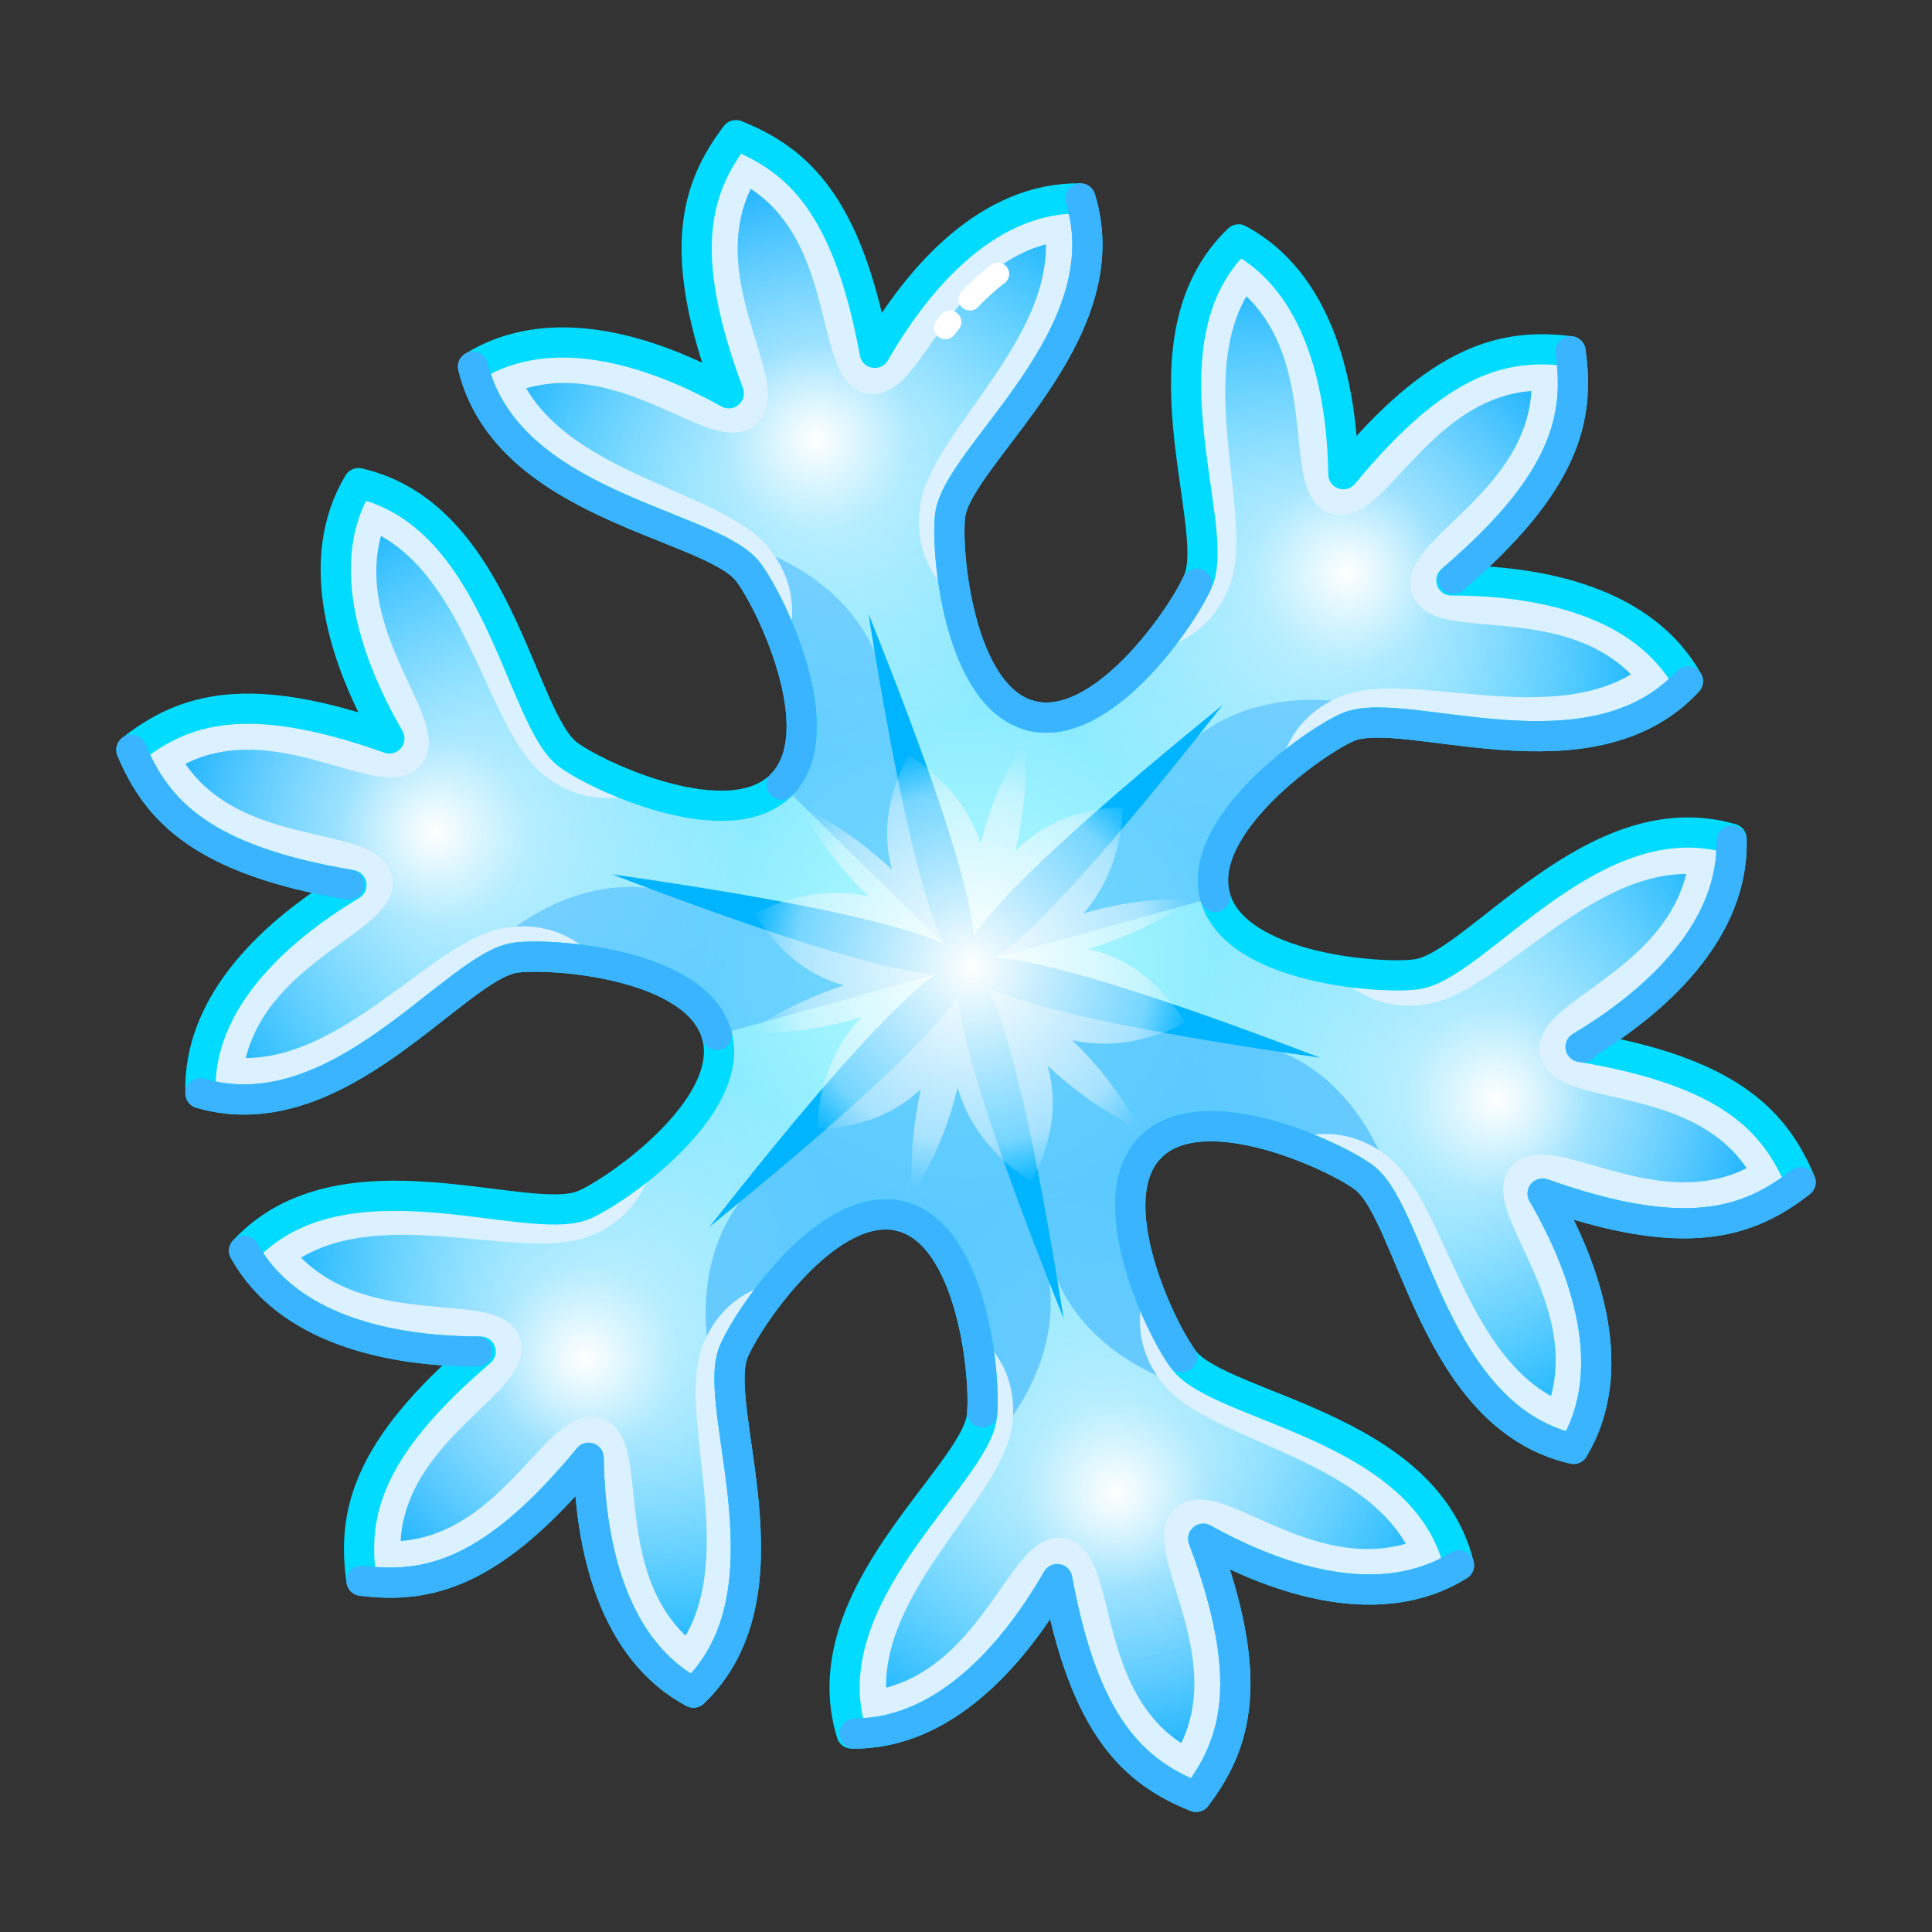 <svg xmlns="http://www.w3.org/2000/svg" viewBox="0 0 512 512" width="512" height="512" style="width: 100%; height: 100%; transform: translate3d(0,0,0);" preserveAspectRatio="xMidYMid meet"><rect x="0" y="0" width="512" height="512" fill="#333333" stroke="none"/><defs><clipPath id="__lottie_element_9451"><rect width="512" height="512" x="0" y="0"></rect></clipPath><radialGradient id="__lottie_element_9513" spreadMethod="pad" gradientUnits="userSpaceOnUse" cx="1.216" cy="0.429" r="60.213" fx="1.216" fy="0.429"><stop offset="0%" stop-color="rgb(255,255,255)" stop-opacity="1"></stop><stop offset="78%" stop-color="rgb(237,248,255)" stop-opacity="0.5"></stop><stop offset="100%" stop-color="rgb(220,241,255)" stop-opacity="0"></stop></radialGradient><radialGradient id="__lottie_element_9553" spreadMethod="pad" gradientUnits="userSpaceOnUse" cx="0" cy="0" r="216.765" fx="0" fy="0"><stop offset="0%" stop-color="rgb(184,255,255)"></stop><stop offset="67%" stop-color="rgb(92,212,255)"></stop><stop offset="100%" stop-color="rgb(0,169,255)"></stop></radialGradient><radialGradient id="__lottie_element_9554" spreadMethod="pad" gradientUnits="userSpaceOnUse" cx="-1" cy="-145" r="83.891" fx="-1" fy="-145"><stop offset="0%" stop-color="rgb(255,255,255)" stop-opacity="1"></stop><stop offset="30%" stop-color="rgb(255,255,255)" stop-opacity="0.5"></stop><stop offset="100%" stop-color="rgb(255,255,255)" stop-opacity="0"></stop></radialGradient><radialGradient id="__lottie_element_9558" spreadMethod="pad" gradientUnits="userSpaceOnUse" cx="0" cy="0" r="216.765" fx="0" fy="0"><stop offset="0%" stop-color="rgb(184,255,255)"></stop><stop offset="67%" stop-color="rgb(92,212,255)"></stop><stop offset="100%" stop-color="rgb(0,169,255)"></stop></radialGradient><radialGradient id="__lottie_element_9559" spreadMethod="pad" gradientUnits="userSpaceOnUse" cx="-1" cy="-145" r="83.891" fx="-1" fy="-145"><stop offset="0%" stop-color="rgb(255,255,255)" stop-opacity="1"></stop><stop offset="30%" stop-color="rgb(255,255,255)" stop-opacity="0.5"></stop><stop offset="100%" stop-color="rgb(255,255,255)" stop-opacity="0"></stop></radialGradient><radialGradient id="__lottie_element_9563" spreadMethod="pad" gradientUnits="userSpaceOnUse" cx="0" cy="0" r="216.765" fx="0" fy="0"><stop offset="0%" stop-color="rgb(184,255,255)"></stop><stop offset="67%" stop-color="rgb(92,212,255)"></stop><stop offset="100%" stop-color="rgb(0,169,255)"></stop></radialGradient><radialGradient id="__lottie_element_9564" spreadMethod="pad" gradientUnits="userSpaceOnUse" cx="-1" cy="-145" r="83.891" fx="-1" fy="-145"><stop offset="0%" stop-color="rgb(255,255,255)" stop-opacity="1"></stop><stop offset="30%" stop-color="rgb(255,255,255)" stop-opacity="0.5"></stop><stop offset="100%" stop-color="rgb(255,255,255)" stop-opacity="0"></stop></radialGradient><radialGradient id="__lottie_element_9568" spreadMethod="pad" gradientUnits="userSpaceOnUse" cx="0" cy="0" r="216.765" fx="0" fy="0"><stop offset="0%" stop-color="rgb(184,255,255)"></stop><stop offset="67%" stop-color="rgb(92,212,255)"></stop><stop offset="100%" stop-color="rgb(0,169,255)"></stop></radialGradient><radialGradient id="__lottie_element_9569" spreadMethod="pad" gradientUnits="userSpaceOnUse" cx="-1" cy="-145" r="83.891" fx="-1" fy="-145"><stop offset="0%" stop-color="rgb(255,255,255)" stop-opacity="1"></stop><stop offset="30%" stop-color="rgb(255,255,255)" stop-opacity="0.5"></stop><stop offset="100%" stop-color="rgb(255,255,255)" stop-opacity="0"></stop></radialGradient><radialGradient id="__lottie_element_9573" spreadMethod="pad" gradientUnits="userSpaceOnUse" cx="0" cy="0" r="216.765" fx="0" fy="0"><stop offset="0%" stop-color="rgb(184,255,255)"></stop><stop offset="67%" stop-color="rgb(92,212,255)"></stop><stop offset="100%" stop-color="rgb(0,169,255)"></stop></radialGradient><radialGradient id="__lottie_element_9574" spreadMethod="pad" gradientUnits="userSpaceOnUse" cx="-1" cy="-145" r="83.891" fx="-1" fy="-145"><stop offset="0%" stop-color="rgb(255,255,255)" stop-opacity="1"></stop><stop offset="30%" stop-color="rgb(255,255,255)" stop-opacity="0.5"></stop><stop offset="100%" stop-color="rgb(255,255,255)" stop-opacity="0"></stop></radialGradient><radialGradient id="__lottie_element_9578" spreadMethod="pad" gradientUnits="userSpaceOnUse" cx="0" cy="0" r="216.765" fx="0" fy="0"><stop offset="0%" stop-color="rgb(184,255,255)"></stop><stop offset="67%" stop-color="rgb(92,212,255)"></stop><stop offset="100%" stop-color="rgb(0,169,255)"></stop></radialGradient><radialGradient id="__lottie_element_9579" spreadMethod="pad" gradientUnits="userSpaceOnUse" cx="-1" cy="-145" r="83.891" fx="-1" fy="-145"><stop offset="0%" stop-color="rgb(255,255,255)" stop-opacity="1"></stop><stop offset="30%" stop-color="rgb(255,255,255)" stop-opacity="0.5"></stop><stop offset="100%" stop-color="rgb(255,255,255)" stop-opacity="0"></stop></radialGradient></defs><g clip-path="url(#__lottie_element_9451)"><g style="display: block;" transform="matrix(0.964,-0.267,0.267,0.964,256,256)" opacity="1"><g opacity="1" transform="matrix(1,0,0,1,0,0)"><g opacity="1" transform="matrix(1,0,0,1,0,0)"><g opacity="1" transform="matrix(1,0,0,1,0,0)"><path fill="url(#__lottie_element_9578)" fill-opacity="1" d=" M34.254,-59.329 C17.062,-69.254 24.23,-107.584 27.827,-116.183 C34.072,-131.069 84.609,-149.759 83.488,-187.885 C60.535,-194.637 37.172,-179.871 20.069,-163.001 C23.586,-202.735 14.09,-217.679 0,-228.411 C-14.09,-217.679 -23.586,-202.735 -20.069,-163.001 C-37.172,-179.871 -60.535,-194.637 -83.488,-187.885 C-84.609,-149.759 -34.072,-131.069 -27.827,-116.183 C-24.23,-107.584 -17.063,-69.254 -34.254,-59.329 C-42.85,-54.366 -21.425,0 0,0 C21.425,0 42.85,-54.366 34.254,-59.329z"></path><path fill="url(#__lottie_element_9579)" fill-opacity="1" d=" M34.254,-59.329 C17.062,-69.254 24.23,-107.584 27.827,-116.183 C34.072,-131.069 84.609,-149.759 83.488,-187.885 C60.535,-194.637 37.172,-179.871 20.069,-163.001 C23.586,-202.735 14.09,-217.679 0,-228.411 C-14.09,-217.679 -23.586,-202.735 -20.069,-163.001 C-37.172,-179.871 -60.535,-194.637 -83.488,-187.885 C-84.609,-149.759 -34.072,-131.069 -27.827,-116.183 C-24.23,-107.584 -17.063,-69.254 -34.254,-59.329 C-42.85,-54.366 -21.425,0 0,0 C21.425,0 42.85,-54.366 34.254,-59.329z"></path></g></g></g></g><g style="display: block;" transform="matrix(0.964,-0.267,0.267,0.964,256,256)" opacity="1"><g opacity="1" transform="matrix(1,0,0,1,0,0)"><g opacity="1" transform="matrix(1,0,0,1,0,0)"><g opacity="1" transform="matrix(0.5,-0.866,0.866,0.5,0,0)"><path fill="url(#__lottie_element_9573)" fill-opacity="1" d=" M34.254,-59.329 C17.062,-69.254 24.23,-107.584 27.827,-116.183 C34.072,-131.069 84.609,-149.759 83.488,-187.885 C60.535,-194.637 37.172,-179.871 20.069,-163.001 C23.586,-202.735 14.09,-217.679 0,-228.411 C-14.09,-217.679 -23.586,-202.735 -20.069,-163.001 C-37.172,-179.871 -60.535,-194.637 -83.488,-187.885 C-84.609,-149.759 -34.072,-131.069 -27.827,-116.183 C-24.23,-107.584 -17.063,-69.254 -34.254,-59.329 C-42.85,-54.366 -21.425,0 0,0 C21.425,0 42.85,-54.366 34.254,-59.329z"></path><path fill="url(#__lottie_element_9574)" fill-opacity="1" d=" M34.254,-59.329 C17.062,-69.254 24.23,-107.584 27.827,-116.183 C34.072,-131.069 84.609,-149.759 83.488,-187.885 C60.535,-194.637 37.172,-179.871 20.069,-163.001 C23.586,-202.735 14.09,-217.679 0,-228.411 C-14.09,-217.679 -23.586,-202.735 -20.069,-163.001 C-37.172,-179.871 -60.535,-194.637 -83.488,-187.885 C-84.609,-149.759 -34.072,-131.069 -27.827,-116.183 C-24.23,-107.584 -17.063,-69.254 -34.254,-59.329 C-42.85,-54.366 -21.425,0 0,0 C21.425,0 42.85,-54.366 34.254,-59.329z"></path></g></g></g></g><g style="display: block;" transform="matrix(0.964,-0.267,0.267,0.964,256,256)" opacity="1"><g opacity="1" transform="matrix(1,0,0,1,0,0)"><g opacity="1" transform="matrix(1,0,0,1,0,0)"><g opacity="1" transform="matrix(0.5,0.866,-0.866,0.5,0,0)"><path fill="url(#__lottie_element_9568)" fill-opacity="1" d=" M34.254,-59.329 C17.062,-69.254 24.23,-107.584 27.827,-116.183 C34.072,-131.069 84.609,-149.759 83.488,-187.885 C60.535,-194.637 37.172,-179.871 20.069,-163.001 C23.586,-202.735 14.09,-217.679 0,-228.411 C-14.09,-217.679 -23.586,-202.735 -20.069,-163.001 C-37.172,-179.871 -60.535,-194.637 -83.488,-187.885 C-84.609,-149.759 -34.072,-131.069 -27.827,-116.183 C-24.23,-107.584 -17.063,-69.254 -34.254,-59.329 C-42.85,-54.366 -21.425,0 0,0 C21.425,0 42.85,-54.366 34.254,-59.329z"></path><path fill="url(#__lottie_element_9569)" fill-opacity="1" d=" M34.254,-59.329 C17.062,-69.254 24.23,-107.584 27.827,-116.183 C34.072,-131.069 84.609,-149.759 83.488,-187.885 C60.535,-194.637 37.172,-179.871 20.069,-163.001 C23.586,-202.735 14.09,-217.679 0,-228.411 C-14.09,-217.679 -23.586,-202.735 -20.069,-163.001 C-37.172,-179.871 -60.535,-194.637 -83.488,-187.885 C-84.609,-149.759 -34.072,-131.069 -27.827,-116.183 C-24.23,-107.584 -17.063,-69.254 -34.254,-59.329 C-42.85,-54.366 -21.425,0 0,0 C21.425,0 42.85,-54.366 34.254,-59.329z"></path></g></g></g></g><g style="display: block;" transform="matrix(0.964,-0.267,0.267,0.964,256,256)" opacity="1"><g opacity="1" transform="matrix(1,0,0,1,0,0)"><g opacity="1" transform="matrix(1,0,0,1,0,0)"><g opacity="1" transform="matrix(-0.5,-0.866,0.866,-0.5,0,0)"><path fill="url(#__lottie_element_9563)" fill-opacity="1" d=" M34.254,-59.329 C17.062,-69.254 24.23,-107.584 27.827,-116.183 C34.072,-131.069 84.609,-149.759 83.488,-187.885 C60.535,-194.637 37.172,-179.871 20.069,-163.001 C23.586,-202.735 14.09,-217.679 0,-228.411 C-14.09,-217.679 -23.586,-202.735 -20.069,-163.001 C-37.172,-179.871 -60.535,-194.637 -83.488,-187.885 C-84.609,-149.759 -34.072,-131.069 -27.827,-116.183 C-24.23,-107.584 -17.063,-69.254 -34.254,-59.329 C-42.85,-54.366 -21.425,0 0,0 C21.425,0 42.85,-54.366 34.254,-59.329z"></path><path fill="url(#__lottie_element_9564)" fill-opacity="1" d=" M34.254,-59.329 C17.062,-69.254 24.23,-107.584 27.827,-116.183 C34.072,-131.069 84.609,-149.759 83.488,-187.885 C60.535,-194.637 37.172,-179.871 20.069,-163.001 C23.586,-202.735 14.09,-217.679 0,-228.411 C-14.09,-217.679 -23.586,-202.735 -20.069,-163.001 C-37.172,-179.871 -60.535,-194.637 -83.488,-187.885 C-84.609,-149.759 -34.072,-131.069 -27.827,-116.183 C-24.23,-107.584 -17.063,-69.254 -34.254,-59.329 C-42.85,-54.366 -21.425,0 0,0 C21.425,0 42.85,-54.366 34.254,-59.329z"></path></g></g></g></g><g style="display: block;" transform="matrix(0.964,-0.267,0.267,0.964,256,256)" opacity="1"><g opacity="1" transform="matrix(1,0,0,1,0,0)"><g opacity="1" transform="matrix(1,0,0,1,0,0)"><g opacity="1" transform="matrix(-0.5,0.866,-0.866,-0.5,0,0)"><path fill="url(#__lottie_element_9558)" fill-opacity="1" d=" M34.254,-59.329 C17.062,-69.254 24.23,-107.584 27.827,-116.183 C34.072,-131.069 84.609,-149.759 83.488,-187.885 C60.535,-194.637 37.172,-179.871 20.069,-163.001 C23.586,-202.735 14.09,-217.679 0,-228.411 C-14.09,-217.679 -23.586,-202.735 -20.069,-163.001 C-37.172,-179.871 -60.535,-194.637 -83.488,-187.885 C-84.609,-149.759 -34.072,-131.069 -27.827,-116.183 C-24.23,-107.584 -17.063,-69.254 -34.254,-59.329 C-42.85,-54.366 -21.425,0 0,0 C21.425,0 42.85,-54.366 34.254,-59.329z"></path><path fill="url(#__lottie_element_9559)" fill-opacity="1" d=" M34.254,-59.329 C17.062,-69.254 24.23,-107.584 27.827,-116.183 C34.072,-131.069 84.609,-149.759 83.488,-187.885 C60.535,-194.637 37.172,-179.871 20.069,-163.001 C23.586,-202.735 14.09,-217.679 0,-228.411 C-14.09,-217.679 -23.586,-202.735 -20.069,-163.001 C-37.172,-179.871 -60.535,-194.637 -83.488,-187.885 C-84.609,-149.759 -34.072,-131.069 -27.827,-116.183 C-24.23,-107.584 -17.063,-69.254 -34.254,-59.329 C-42.85,-54.366 -21.425,0 0,0 C21.425,0 42.85,-54.366 34.254,-59.329z"></path></g></g></g></g><g style="display: block;" transform="matrix(0.964,-0.267,0.267,0.964,256,256)" opacity="1"><g opacity="1" transform="matrix(1,0,0,1,0,0)"><g opacity="1" transform="matrix(1,0,0,1,0,0)"><g opacity="1" transform="matrix(-1,0,0,-1,0,0)"><path fill="url(#__lottie_element_9553)" fill-opacity="1" d=" M34.254,-59.329 C17.062,-69.254 24.23,-107.584 27.827,-116.183 C34.072,-131.069 84.609,-149.759 83.488,-187.885 C60.535,-194.637 37.172,-179.871 20.069,-163.001 C23.586,-202.735 14.09,-217.679 0,-228.411 C-14.09,-217.679 -23.586,-202.735 -20.069,-163.001 C-37.172,-179.871 -60.535,-194.637 -83.488,-187.885 C-84.609,-149.759 -34.072,-131.069 -27.827,-116.183 C-24.23,-107.584 -17.063,-69.254 -34.254,-59.329 C-42.85,-54.366 -21.425,0 0,0 C21.425,0 42.85,-54.366 34.254,-59.329z"></path><path fill="url(#__lottie_element_9554)" fill-opacity="1" d=" M34.254,-59.329 C17.062,-69.254 24.23,-107.584 27.827,-116.183 C34.072,-131.069 84.609,-149.759 83.488,-187.885 C60.535,-194.637 37.172,-179.871 20.069,-163.001 C23.586,-202.735 14.09,-217.679 0,-228.411 C-14.09,-217.679 -23.586,-202.735 -20.069,-163.001 C-37.172,-179.871 -60.535,-194.637 -83.488,-187.885 C-84.609,-149.759 -34.072,-131.069 -27.827,-116.183 C-24.23,-107.584 -17.063,-69.254 -34.254,-59.329 C-42.85,-54.366 -21.425,0 0,0 C21.425,0 42.85,-54.366 34.254,-59.329z"></path></g></g></g></g><g style="display: block;" transform="matrix(0.964,-0.267,0.267,0.964,256,256)" opacity="1"><g opacity="1" transform="matrix(1,0,0,1,0,0)"><g opacity="1" transform="matrix(1,0,0,1,0,0)"><g opacity="1" transform="matrix(1,0,0,1,0,0)"><g opacity="0.5" transform="matrix(1,0,0,1,0,0)"><path fill="rgb(59,180,255)" fill-opacity="1" d=" M0,0 C0,0 -0.346,-54.204 -0.71,-81.314 C-1.074,-108.424 -26.482,-125.841 -42.485,-130.776 C-35.382,-125.311 -29.672,-120.581 -27.827,-116.183 C-24.23,-107.584 -17.063,-69.254 -34.254,-59.329 C-34.254,-59.329 0,0 0,0z"></path></g></g></g></g></g><g style="display: block;" transform="matrix(0.964,-0.267,0.267,0.964,256,256)" opacity="1"><g opacity="1" transform="matrix(1,0,0,1,0,0)"><g opacity="1" transform="matrix(1,0,0,1,0,0)"><g opacity="1" transform="matrix(0.5,-0.866,0.866,0.5,0,0)"><g opacity="0.5" transform="matrix(1,0,0,1,0,0)"><path fill="rgb(59,180,255)" fill-opacity="1" d=" M0,0 C0,0 -0.346,-54.204 -0.71,-81.314 C-1.074,-108.424 -26.482,-125.841 -42.485,-130.776 C-35.382,-125.311 -29.672,-120.581 -27.827,-116.183 C-24.23,-107.584 -17.063,-69.254 -34.254,-59.329 C-34.254,-59.329 0,0 0,0z"></path></g></g></g></g></g><g style="display: block;" transform="matrix(0.964,-0.267,0.267,0.964,256,256)" opacity="1"><g opacity="1" transform="matrix(1,0,0,1,0,0)"><g opacity="1" transform="matrix(1,0,0,1,0,0)"><g opacity="1" transform="matrix(0.5,0.866,-0.866,0.5,0,0)"><g opacity="0.5" transform="matrix(-1,0,0,1,0,0)"><path fill="rgb(59,180,255)" fill-opacity="1" d=" M0,0 C0,0 -0.346,-54.204 -0.71,-81.314 C-1.074,-108.424 -26.482,-125.841 -42.485,-130.776 C-35.382,-125.311 -29.672,-120.581 -27.827,-116.183 C-24.23,-107.584 -17.063,-69.254 -34.254,-59.329 C-34.254,-59.329 0,0 0,0z"></path></g></g></g></g></g><g style="display: block;" transform="matrix(0.964,-0.267,0.267,0.964,256,256)" opacity="1"><g opacity="1" transform="matrix(1,0,0,1,0,0)"><g opacity="1" transform="matrix(1,0,0,1,0,0)"><g opacity="1" transform="matrix(-0.5,-0.866,0.866,-0.5,0,0)"><g opacity="0.6" transform="matrix(1,0,0,1,0,0)"><path fill="rgb(59,180,255)" fill-opacity="1" d=" M0,0 C0,0 -0.346,-54.204 -0.71,-81.314 C-1.074,-108.424 -26.482,-125.841 -42.485,-130.776 C-35.382,-125.311 -29.672,-120.581 -27.827,-116.183 C-24.23,-107.584 -17.063,-69.254 -34.254,-59.329 C-34.254,-59.329 0,0 0,0z"></path></g></g></g></g></g><g style="display: block;" transform="matrix(0.964,-0.267,0.267,0.964,256,256)" opacity="1"><g opacity="1" transform="matrix(1,0,0,1,0,0)"><g opacity="1" transform="matrix(1,0,0,1,0,0)"><g opacity="1" transform="matrix(-0.5,0.866,-0.866,-0.5,0,0)"><g opacity="0.6" transform="matrix(-1,0,0,1,0,0)"><path fill="rgb(59,180,255)" fill-opacity="1" d=" M0,0 C0,0 -0.346,-54.204 -0.71,-81.314 C-1.074,-108.424 -26.482,-125.841 -42.485,-130.776 C-35.382,-125.311 -29.672,-120.581 -27.827,-116.183 C-24.23,-107.584 -17.063,-69.254 -34.254,-59.329 C-34.254,-59.329 0,0 0,0z"></path></g></g></g></g></g><g style="display: block;" transform="matrix(0.964,-0.267,0.267,0.964,256,256)" opacity="1"><g opacity="1" transform="matrix(1,0,0,1,0,0)"><g opacity="1" transform="matrix(1,0,0,1,0,0)"><g opacity="1" transform="matrix(-1,0,0,-1,0,0)"><g opacity="0.6" transform="matrix(1,0,0,1,0,0)"><path fill="rgb(59,180,255)" fill-opacity="1" d=" M0,0 C0,0 -0.346,-54.204 -0.71,-81.314 C-1.074,-108.424 -26.482,-125.841 -42.485,-130.776 C-35.382,-125.311 -29.672,-120.581 -27.827,-116.183 C-24.23,-107.584 -17.063,-69.254 -34.254,-59.329 C-34.254,-59.329 0,0 0,0z"></path></g><g opacity="0.6" transform="matrix(-1,0,0,1,0,0)"><path fill="rgb(59,180,255)" fill-opacity="1" d=" M0,0 C0,0 -0.346,-54.204 -0.71,-81.314 C-1.074,-108.424 -26.482,-125.841 -42.485,-130.776 C-35.382,-125.311 -29.672,-120.581 -27.827,-116.183 C-24.23,-107.584 -17.063,-69.254 -34.254,-59.329 C-34.254,-59.329 0,0 0,0z"></path></g></g></g></g></g><g style="display: block;" transform="matrix(0.964,-0.267,0.267,0.964,256,256)" opacity="1"><g opacity="1" transform="matrix(1,0,0,1,0,0)"><g opacity="1" transform="matrix(1,0,0,1,0,0)"><g opacity="1" transform="matrix(1,0,0,1,0,0)"><path fill="rgb(0,180,255)" fill-opacity="1" d=" M0,-96.919 C-1.112,-86.307 -11.388,0 0,0 C11.388,0 1.112,-86.307 0,-96.919z"></path></g></g></g></g><g style="display: block;" transform="matrix(0.964,-0.267,0.267,0.964,256,256)" opacity="1"><g opacity="1" transform="matrix(1,0,0,1,0,0)"><g opacity="1" transform="matrix(1,0,0,1,0,0)"><g opacity="1" transform="matrix(0.5,-0.866,0.866,0.5,0,0)"><path fill="rgb(0,180,255)" fill-opacity="1" d=" M0,-96.919 C-1.112,-86.307 -11.388,0 0,0 C11.388,0 1.112,-86.307 0,-96.919z"></path></g></g></g></g><g style="display: block;" transform="matrix(0.964,-0.267,0.267,0.964,256,256)" opacity="1"><g opacity="1" transform="matrix(1,0,0,1,0,0)"><g opacity="1" transform="matrix(1,0,0,1,0,0)"><g opacity="1" transform="matrix(0.5,0.866,-0.866,0.5,0,0)"><path fill="rgb(0,180,255)" fill-opacity="1" d=" M0,-96.919 C-1.112,-86.307 -11.388,0 0,0 C11.388,0 1.112,-86.307 0,-96.919z"></path></g></g></g></g><g style="display: block;" transform="matrix(0.964,-0.267,0.267,0.964,256,256)" opacity="1"><g opacity="1" transform="matrix(1,0,0,1,0,0)"><g opacity="1" transform="matrix(1,0,0,1,0,0)"><g opacity="1" transform="matrix(-0.5,0.866,-0.866,-0.5,0,0)"><path fill="rgb(0,180,255)" fill-opacity="1" d=" M0,-96.919 C-1.112,-86.307 -11.388,0 0,0 C11.388,0 1.112,-86.307 0,-96.919z"></path></g></g></g></g><g style="display: block;" transform="matrix(0.964,-0.267,0.267,0.964,256,256)" opacity="1"><g opacity="1" transform="matrix(1,0,0,1,0,0)"><g opacity="1" transform="matrix(1,0,0,1,0,0)"><g opacity="1" transform="matrix(-0.5,-0.866,0.866,-0.5,0,0)"><path fill="rgb(0,180,255)" fill-opacity="1" d=" M0,-96.919 C-1.112,-86.307 -11.388,0 0,0 C11.388,0 1.112,-86.307 0,-96.919z"></path></g></g></g></g><g style="display: block;" transform="matrix(0.964,-0.267,0.267,0.964,256,256)" opacity="1"><g opacity="1" transform="matrix(1,0,0,1,0,0)"><g opacity="1" transform="matrix(1,0,0,1,0,0)"><g opacity="1" transform="matrix(-1,0,0,-1,0,0)"><path fill="rgb(0,180,255)" fill-opacity="1" d=" M0,-96.919 C-1.112,-86.307 -11.388,0 0,0 C11.388,0 1.112,-86.307 0,-96.919z"></path></g></g></g></g><g style="display: block;" transform="matrix(0.964,-0.267,0.267,0.964,256.285,256.14)" opacity="1"><g opacity="1" transform="matrix(1,0,0,1,0,0)"><g opacity="1" transform="matrix(1,0,0,1,0,0)"><g opacity="1" transform="matrix(1,0,0,1,0,0)"><path fill="url(#__lottie_element_9513)" fill-opacity="1" d=" M32.133,4.104 C50.321,3.609 62.427,-1.205 62.427,-1.205 C52.397,-4.46 42.428,-5.467 33.505,-5.341 C47.344,-14.47 50.996,-29.741 50.996,-29.741 C37.874,-32.722 27.931,-30.45 20.497,-26.061 C28.886,-41.451 30.855,-53.75 30.855,-53.75 C22.718,-46.615 16.652,-38.327 12.158,-30.412 C11.442,-47.156 -0.023,-58.193 -0.023,-58.193 C-9.218,-48.422 -12.31,-38.729 -12.314,-30.115 C-21.512,-44.924 -31.163,-52.671 -31.163,-52.671 C-28.984,-42.054 -24.772,-32.666 -20.108,-24.838 C-35.017,-32.857 -50.517,-28.459 -50.517,-28.459 C-46.767,-15.783 -40.095,-8.267 -32.785,-3.893 C-49.65,-3.073 -60.717,1.326 -60.717,1.326 C-50.157,4.753 -39.663,5.69 -30.388,5.434 C-45.786,14.356 -49.766,31.003 -49.766,31.003 C-37.342,33.825 -27.769,31.939 -20.475,28.005 C-28.224,42.726 -30.069,54.275 -30.069,54.275 C-21.687,46.926 -15.495,38.349 -10.964,30.221 C-10.88,47.777 1.253,59.455 1.253,59.455 C10.566,49.559 13.614,39.743 13.538,31.046 C22.777,46.001 32.526,53.824 32.526,53.824 C30.371,43.324 26.228,34.026 21.625,26.25 C36.445,34.06 51.747,29.721 51.747,29.721 C47.677,15.965 40.167,8.284 32.133,4.104z"></path></g></g></g></g><g style="display: block;" transform="matrix(0.964,-0.267,0.267,0.964,256,256)" opacity="1"><g opacity="1" transform="matrix(1,0,0,1,0,0)"><path stroke-linecap="round" stroke-linejoin="round" fill-opacity="0" stroke="rgb(220,241,255)" stroke-opacity="1" stroke-width="8" d=" M24.13,-101.188 C21,-108.667 22.743,-114.995 24.369,-118.884 C31.527,-135.947 72.228,-151.568 76.222,-182.276 C49.807,-185.659 32.982,-162.196 22.495,-157.177 C17.881,-154.969 14.826,-156.829 13.83,-161.783 C11.45,-173.618 19.627,-201.369 0,-219.335 C-19.351,-201.621 -11.674,-174.395 -13.736,-162.29 C-14.716,-156.538 -18.137,-154.609 -23.682,-157.806 C-34.237,-163.891 -50.782,-185.534 -76.222,-182.276 C-72.228,-151.568 -31.527,-135.947 -24.369,-118.884 C-22.743,-114.995 -21,-108.667 -24.13,-101.188"></path><g opacity="1" transform="matrix(1,0,0,1,0,0)"><g opacity="1" transform="matrix(1,0,0,1,0,0)"><g opacity="1" transform="matrix(1,0,0,1,0,0)"></g></g></g></g></g><g style="display: block;" transform="matrix(0.964,-0.267,0.267,0.964,256,256)" opacity="1"><g opacity="1" transform="matrix(1,0,0,1,0,0)"><path stroke-linecap="round" stroke-linejoin="round" fill-opacity="0" stroke="rgb(220,241,255)" stroke-opacity="1" stroke-width="8" d=" M-75.57,-71.49 C-83.61,-72.52 -88.22,-77.19 -90.77,-80.55 C-101.97,-95.28 -95.15,-138.34 -119.74,-157.15 C-135.88,-135.96 -123.97,-109.66 -124.87,-98.07 C-125.27,-92.97 -128.4,-91.25 -133.19,-92.87 C-144.63,-96.72 -164.58,-117.68 -189.95,-109.67 C-184.28,-84.05 -156.87,-77.09 -147.42,-69.25 C-142.92,-65.52 -142.96,-61.6 -148.51,-58.39 C-159.05,-52.3 -186.07,-48.79 -195.97,-25.13 C-167.38,-13.23 -133.5,-40.67 -115.14,-38.34 C-110.96,-37.8 -104.61,-36.15 -99.7,-29.7"></path><g opacity="1" transform="matrix(1,0,0,1,0,0)"><g opacity="1" transform="matrix(1,0,0,1,0,0)"><g opacity="1" transform="matrix(0.5,-0.866,0.866,0.5,0,0)"></g></g></g></g></g><g style="display: block;" transform="matrix(0.964,-0.267,0.267,0.964,256,256)" opacity="1"><g opacity="1" transform="matrix(1,0,0,1,0,0)"><path stroke-linecap="round" stroke-linejoin="round" fill-opacity="0" stroke="rgb(220,241,255)" stroke-opacity="1" stroke-width="8" d=" M99.7,-29.7 C104.61,-36.15 110.96,-37.8 115.14,-38.34 C133.5,-40.67 167.38,-13.23 195.97,-25.13 C185.69,-49.7 156.96,-52.53 147.37,-59.11 C143.15,-62 143.23,-65.57 147.02,-68.91 C156.08,-76.89 184.2,-83.69 189.95,-109.67 C164.93,-117.57 145.19,-97.31 133.68,-93.04 C128.21,-91.01 124.83,-93.01 124.82,-99.41 C124.82,-111.6 135.29,-136.75 119.74,-157.15 C95.15,-138.34 101.97,-95.28 90.77,-80.55 C88.22,-77.19 83.61,-72.52 75.57,-71.49"></path><g opacity="1" transform="matrix(1,0,0,1,0,0)"><g opacity="1" transform="matrix(1,0,0,1,0,0)"><g opacity="1" transform="matrix(0.5,0.866,-0.866,0.5,0,0)"></g></g></g></g></g><g style="display: block;" transform="matrix(0.964,-0.267,0.267,0.964,256,256)" opacity="1"><g opacity="1" transform="matrix(1,0,0,1,0,0)"><path stroke-linecap="round" stroke-linejoin="round" fill-opacity="0" stroke="rgb(220,241,255)" stroke-opacity="1" stroke-width="8" d=" M-99.7,29.7 C-104.61,36.15 -110.96,37.8 -115.14,38.34 C-133.5,40.67 -167.38,13.23 -195.97,25.13 C-185.69,49.7 -156.96,52.53 -147.37,59.11 C-143.15,62 -143.23,65.57 -147.02,68.91 C-156.08,76.89 -184.2,83.69 -189.95,109.67 C-164.93,117.57 -145.19,97.31 -133.68,93.04 C-128.21,91.01 -124.83,93.01 -124.82,99.41 C-124.82,111.6 -135.29,136.75 -119.74,157.15 C-95.15,138.34 -101.97,95.28 -90.77,80.55 C-88.22,77.19 -83.61,72.52 -75.57,71.49"></path><g opacity="1" transform="matrix(1,0,0,1,0,0)"><g opacity="1" transform="matrix(1,0,0,1,0,0)"><g opacity="1" transform="matrix(-0.5,-0.866,0.866,-0.5,0,0)"></g></g></g></g></g><g style="display: block;" transform="matrix(0.964,-0.267,0.267,0.964,256,256)" opacity="1"><g opacity="1" transform="matrix(1,0,0,1,0,0)"><path stroke-linecap="round" stroke-linejoin="round" fill-opacity="0" stroke="rgb(220,241,255)" stroke-opacity="1" stroke-width="8" d=" M75.57,71.49 C83.61,72.52 88.22,77.19 90.77,80.55 C101.97,95.28 95.15,138.34 119.74,157.15 C135.88,135.96 123.97,109.66 124.87,98.07 C125.27,92.97 128.4,91.25 133.19,92.87 C144.63,96.72 164.58,117.68 189.95,109.67 C184.28,84.05 156.87,77.09 147.42,69.25 C142.92,65.52 142.96,61.6 148.51,58.39 C159.05,52.3 186.07,48.79 195.97,25.13 C167.38,13.23 133.5,40.67 115.14,38.34 C110.96,37.8 104.61,36.15 99.7,29.7"></path><g opacity="1" transform="matrix(1,0,0,1,0,0)"><g opacity="1" transform="matrix(1,0,0,1,0,0)"><g opacity="1" transform="matrix(-0.5,0.866,-0.866,-0.5,0,0)"></g></g></g></g></g><g style="display: block;" transform="matrix(0.964,-0.267,0.267,0.964,256,256)" opacity="1"><g opacity="1" transform="matrix(1,0,0,1,0,0)"><path stroke-linecap="round" stroke-linejoin="round" fill-opacity="0" stroke="rgb(220,241,255)" stroke-opacity="1" stroke-width="8" d=" M-24.13,101.19 C-21,108.67 -22.74,115 -24.37,118.88 C-31.53,135.95 -72.23,151.57 -76.22,182.28 C-49.81,185.66 -32.98,162.2 -22.5,157.18 C-17.88,154.97 -14.83,156.83 -13.83,161.78 C-11.45,173.62 -19.63,201.37 0,219.34 C19.35,201.62 11.67,174.4 13.74,162.29 C14.72,156.54 18.14,154.61 23.68,157.81 C34.24,163.89 50.78,185.53 76.22,182.28 C72.23,151.57 31.53,135.95 24.37,118.88 C22.74,115 21,108.67 24.13,101.19"></path><g opacity="1" transform="matrix(1,0,0,1,0,0)"><g opacity="1" transform="matrix(1,0,0,1,0,0)"><g opacity="1" transform="matrix(-1,0,0,-1,0,0)"></g></g></g></g></g><g style="display: block;" transform="matrix(0.964,-0.267,0.267,0.964,256,256)" opacity="1"><g opacity="1" transform="matrix(1,0,0,1,0,0)"><path stroke-linecap="round" stroke-linejoin="round" fill-opacity="0" stroke-dasharray=" 10 8 2 10" stroke-dashoffset="0" stroke="rgb(255,255,255)" stroke-opacity="1" stroke-width="6" d=" M57.074,-174.435 C50.035,-171.62 42.622,-166.947 35.174,-160.597"></path><g opacity="1" transform="matrix(1,0,0,1,0,0)"><g opacity="1" transform="matrix(1,0,0,1,0,0)"><g opacity="1" transform="matrix(1,0,0,1,0,0)"></g></g></g></g></g><g style="display: block;" transform="matrix(0.964,-0.267,0.267,0.964,256,256)" opacity="1"><g opacity="1" transform="matrix(1,0,0,1,0,0)"><path stroke-linecap="round" stroke-linejoin="round" fill-opacity="0" stroke="rgb(0,219,255)" stroke-opacity="1" stroke-width="8" d=" M34.254,-59.329 C17.062,-69.254 24.23,-107.584 27.827,-116.183 C34.072,-131.069 84.609,-149.759 83.488,-187.885 C60.535,-194.637 37.172,-179.871 20.069,-163.001 C23.586,-202.735 14.09,-217.679 0,-228.411 C-14.09,-217.679 -23.586,-202.735 -20.069,-163.001 C-37.172,-179.871 -60.535,-194.637 -83.488,-187.885 C-84.609,-149.759 -34.072,-131.069 -27.827,-116.183 C-24.23,-107.584 -17.063,-69.254 -34.254,-59.329"></path><g opacity="1" transform="matrix(1,0,0,1,0,0)"><g opacity="1" transform="matrix(1,0,0,1,0,0)"><g opacity="1" transform="matrix(1,0,0,1,0,0)"></g></g></g></g></g><g style="display: block;" transform="matrix(0.964,-0.267,0.267,0.964,256,256)" opacity="1"><g opacity="1" transform="matrix(1,0,0,1,0,0)"><path stroke-linecap="round" stroke-linejoin="round" fill-opacity="0" stroke="rgb(0,219,255)" stroke-opacity="1" stroke-width="8" d=" M-34.25,-59.33 C-51.44,-49.4 -81.06,-74.78 -86.7,-82.19 C-96.47,-95.04 -87.39,-148.15 -120.97,-166.25 C-138.29,-149.74 -137.19,-122.13 -131.13,-98.88 C-163.78,-121.79 -181.47,-121.04 -197.81,-114.21 C-195.56,-96.64 -187.37,-80.94 -151.2,-64.12 C-174.36,-57.74 -198.83,-44.89 -204.46,-21.64 C-172,-1.61 -130.55,-36.03 -114.53,-33.99 C-105.29,-32.81 -68.51,-19.85 -68.51,0"></path><g opacity="1" transform="matrix(1,0,0,1,0,0)"><g opacity="1" transform="matrix(1,0,0,1,0,0)"><g opacity="1" transform="matrix(0.5,-0.866,0.866,0.5,0,0)"></g></g></g></g></g><g style="display: block;" transform="matrix(0.964,-0.267,0.267,0.964,256,256)" opacity="1"><g opacity="1" transform="matrix(1,0,0,1,0,0)"><path stroke-linecap="round" stroke-linejoin="round" fill-opacity="0" stroke="rgb(0,219,255)" stroke-opacity="1" stroke-width="8" d=" M68.51,0 C68.51,-19.85 105.29,-32.81 114.53,-33.99 C130.55,-36.03 172,-1.61 204.46,-21.64 C198.83,-44.89 174.36,-57.74 151.2,-64.12 C187.37,-80.94 195.56,-96.64 197.81,-114.21 C181.47,-121.04 163.78,-121.79 131.13,-98.88 C137.19,-122.13 138.29,-149.74 120.97,-166.25 C87.39,-148.15 96.47,-95.04 86.7,-82.19 C81.06,-74.78 51.44,-49.4 34.25,-59.33"></path><g opacity="1" transform="matrix(1,0,0,1,0,0)"><g opacity="1" transform="matrix(1,0,0,1,0,0)"><g opacity="1" transform="matrix(0.5,0.866,-0.866,0.5,0,0)"></g></g></g></g></g><g style="display: block;" transform="matrix(0.964,-0.267,0.267,0.964,256,256)" opacity="1"><g opacity="1" transform="matrix(1,0,0,1,0,0)"><path stroke-linecap="round" stroke-linejoin="round" fill-opacity="0" stroke="rgb(0,219,255)" stroke-opacity="1" stroke-width="8" d=" M-68.51,0 C-68.51,19.85 -105.29,32.81 -114.53,33.99 C-130.55,36.03 -172,1.61 -204.46,21.64 C-198.83,44.89 -174.36,57.74 -151.2,64.12 C-187.37,80.94 -195.56,96.64 -197.81,114.21 C-181.47,121.04 -163.78,121.79 -131.13,98.88 C-137.19,122.13 -138.29,149.74 -120.97,166.25 C-87.39,148.15 -96.47,95.04 -86.7,82.19 C-81.06,74.78 -51.44,49.4 -34.25,59.33"></path><g opacity="1" transform="matrix(1,0,0,1,0,0)"><g opacity="1" transform="matrix(1,0,0,1,0,0)"><g opacity="1" transform="matrix(-0.5,-0.866,0.866,-0.5,0,0)"></g></g></g></g></g><g style="display: block;" transform="matrix(0.964,-0.267,0.267,0.964,256,256)" opacity="1"><g opacity="1" transform="matrix(1,0,0,1,0,0)"><path stroke-linecap="round" stroke-linejoin="round" fill-opacity="0" stroke="rgb(0,219,255)" stroke-opacity="1" stroke-width="8" d=" M34.25,59.33 C51.44,49.4 81.06,74.78 86.7,82.19 C96.47,95.04 87.39,148.15 120.97,166.25 C138.29,149.74 137.19,122.13 131.13,98.88 C163.78,121.79 181.47,121.04 197.81,114.21 C195.56,96.64 187.37,80.94 151.2,64.12 C174.36,57.74 198.83,44.89 204.46,21.64 C172,1.61 130.55,36.03 114.53,33.99 C105.29,32.81 68.51,19.85 68.51,0"></path><g opacity="1" transform="matrix(1,0,0,1,0,0)"><g opacity="1" transform="matrix(1,0,0,1,0,0)"><g opacity="1" transform="matrix(-0.5,0.866,-0.866,-0.5,0,0)"></g></g></g></g></g><g style="display: block;" transform="matrix(0.964,-0.267,0.267,0.964,256,256)" opacity="1"><g opacity="1" transform="matrix(1,0,0,1,0,0)"><path stroke-linecap="round" stroke-linejoin="round" fill-opacity="0" stroke="rgb(0,219,255)" stroke-opacity="1" stroke-width="8" d=" M-34.25,59.33 C-17.06,69.25 -24.23,107.58 -27.83,116.18 C-34.07,131.07 -84.61,149.76 -83.49,187.88 C-60.53,194.64 -37.17,179.87 -20.07,163 C-23.59,202.74 -14.09,217.68 0,228.41 C14.09,217.68 23.59,202.74 20.07,163 C37.17,179.87 60.53,194.64 83.49,187.88 C84.61,149.76 34.07,131.07 27.83,116.18 C24.23,107.58 17.06,69.25 34.25,59.33"></path><g opacity="1" transform="matrix(1,0,0,1,0,0)"><g opacity="1" transform="matrix(1,0,0,1,0,0)"><g opacity="1" transform="matrix(-1,0,0,-1,0,0)"></g></g></g></g></g><g style="display: block;" transform="matrix(0.964,-0.267,0.267,0.964,256,256)" opacity="1"><g opacity="1" transform="matrix(1,0,0,1,0,0)"><path stroke-linecap="round" stroke-linejoin="round" fill-opacity="0" stroke="rgb(59,180,255)" stroke-opacity="1" stroke-width="8" d=" M-34.254,-59.329 C-17.063,-69.254 -24.23,-107.584 -27.827,-116.183 C-34.072,-131.069 -84.609,-149.759 -83.488,-187.885 C-83.488,-187.885 -83.488,-187.885 -83.488,-187.885 M34.254,-59.329 C17.062,-69.254 24.23,-107.584 27.827,-116.183 C34.072,-131.069 84.609,-149.759 83.488,-187.885 C83.488,-187.885 83.488,-187.885 83.488,-187.885"></path><g opacity="1" transform="matrix(1,0,0,1,0,0)"><g opacity="1" transform="matrix(1,0,0,1,0,0)"><g opacity="1" transform="matrix(1,0,0,1,0,0)"></g><g opacity="1" transform="matrix(1,0,0,1,0,0)"></g></g></g></g></g><g style="display: block;" transform="matrix(0.964,-0.267,0.267,0.964,256,256)" opacity="1"><g opacity="1" transform="matrix(1,0,0,1,0,0)"><path stroke-linecap="round" stroke-linejoin="round" fill-opacity="0" stroke="rgb(59,180,255)" stroke-opacity="1" stroke-width="8" d=" M-68.51,0 C-68.51,-19.85 -105.29,-32.81 -114.53,-33.99 C-130.55,-36.03 -172,-1.61 -204.46,-21.64 C-204.46,-21.64 -204.46,-21.64 -204.46,-21.64 M-151.81,-64.41 C-187.46,-81.12 -195.57,-96.74 -197.81,-114.21 C-197.81,-114.21 -197.81,-114.21 -197.81,-114.21"></path><g opacity="1" transform="matrix(1,0,0,1,0,0)"><g opacity="1" transform="matrix(1,0,0,1,0,0)"><g opacity="1" transform="matrix(0.5,-0.866,0.866,0.5,0,0)"></g><g opacity="1" transform="matrix(0.5,-0.866,0.866,0.5,0,0)"></g></g></g></g></g><g style="display: block;" transform="matrix(0.964,-0.267,0.267,0.964,256,256)" opacity="1"><g opacity="1" transform="matrix(1,0,0,1,0,0)"><path stroke-linecap="round" stroke-linejoin="round" fill-opacity="0" stroke="rgb(59,180,255)" stroke-opacity="1" stroke-width="8" d=" M68.51,0 C68.51,-19.85 105.29,-32.81 114.53,-33.99 C130.55,-36.03 172,-1.61 204.46,-21.64 C204.46,-21.64 204.46,-21.64 204.46,-21.64 M151.81,-64.41 C187.46,-81.12 195.57,-96.74 197.81,-114.21 C197.81,-114.21 197.81,-114.21 197.81,-114.21 M34.25,-59.33 C50.81,-49.77 78.9,-72.96 85.99,-81.3"></path><g opacity="1" transform="matrix(1,0,0,1,0,0)"><g opacity="1" transform="matrix(1,0,0,1,0,0)"><g opacity="1" transform="matrix(0.5,0.866,-0.866,0.5,0,0)"></g><g opacity="1" transform="matrix(0.5,0.866,-0.866,0.5,0,0)"></g><g opacity="1" transform="matrix(0.5,0.866,-0.866,0.5,0,0)"></g></g></g></g></g><g style="display: block;" transform="matrix(0.964,-0.267,0.267,0.964,256,256)" opacity="1"><g opacity="1" transform="matrix(1,0,0,1,0,0)"><path stroke-linecap="round" stroke-linejoin="round" fill-opacity="0" stroke="rgb(59,180,255)" stroke-opacity="1" stroke-width="8" d=" M-34.25,59.33 C-51.44,49.4 -81.06,74.78 -86.7,82.19 C-96.47,95.04 -87.39,148.15 -120.97,166.25 C-138.29,149.74 -137.19,122.13 -131.13,98.88 C-163.78,121.79 -181.47,121.04 -197.81,114.21 C-197.81,114.21 -197.81,114.21 -197.81,114.21 M-152.16,63.85 C-175.02,57.39 -198.88,44.59 -204.45,21.68"></path><g opacity="1" transform="matrix(1,0,0,1,0,0)"><g opacity="1" transform="matrix(1,0,0,1,0,0)"><g opacity="1" transform="matrix(-0.5,-0.866,0.866,-0.5,0,0)"></g><g opacity="1" transform="matrix(-0.5,-0.866,0.866,-0.5,0,0)"></g></g></g></g></g><g style="display: block;" transform="matrix(0.964,-0.267,0.267,0.964,256,256)" opacity="1"><g opacity="1" transform="matrix(1,0,0,1,0,0)"><path stroke-linecap="round" stroke-linejoin="round" fill-opacity="0" stroke="rgb(59,180,255)" stroke-opacity="1" stroke-width="8" d=" M34.25,59.33 C51.44,49.4 81.06,74.78 86.7,82.19 C96.47,95.04 87.39,148.15 120.97,166.25 C138.29,149.74 137.19,122.13 131.13,98.88 C163.78,121.79 181.47,121.04 197.81,114.21 M151.81,64.41 C151.61,64.31 151.4,64.22 151.2,64.12 C174.19,57.79 198.47,45.08 204.33,22.14"></path><g opacity="1" transform="matrix(1,0,0,1,0,0)"><g opacity="1" transform="matrix(1,0,0,1,0,0)"><g opacity="1" transform="matrix(-0.5,0.866,-0.866,-0.5,0,0)"></g><g opacity="1" transform="matrix(-0.5,0.866,-0.866,-0.5,0,0)"></g></g></g></g></g><g style="display: block;" transform="matrix(0.964,-0.267,0.267,0.964,256,256)" opacity="1"><g opacity="1" transform="matrix(1,0,0,1,0,0)"><path stroke-linecap="round" stroke-linejoin="round" fill-opacity="0" stroke="rgb(59,180,255)" stroke-opacity="1" stroke-width="8" d=" M-34.25,59.33 C-17.69,68.89 -23.74,104.81 -27.42,115.12 M34.25,59.33 C17.69,68.89 23.74,104.81 27.42,115.12 M-82.7,188.11 C-60,194.3 -36.98,179.68 -20.07,163 C-23.59,202.74 -14.09,217.68 0,228.41 C14.09,217.68 23.59,202.74 20.07,163 C37.17,179.87 60.53,194.64 83.49,187.88 C83.49,187.88 83.49,187.88 83.49,187.88"></path><g opacity="1" transform="matrix(1,0,0,1,0,0)"><g opacity="1" transform="matrix(1,0,0,1,0,0)"><g opacity="1" transform="matrix(-1,0,0,-1,0,0)"></g><g opacity="1" transform="matrix(-1,0,0,-1,0,0)"></g><g opacity="1" transform="matrix(-1,0,0,-1,0,0)"></g></g></g></g></g></g></svg>